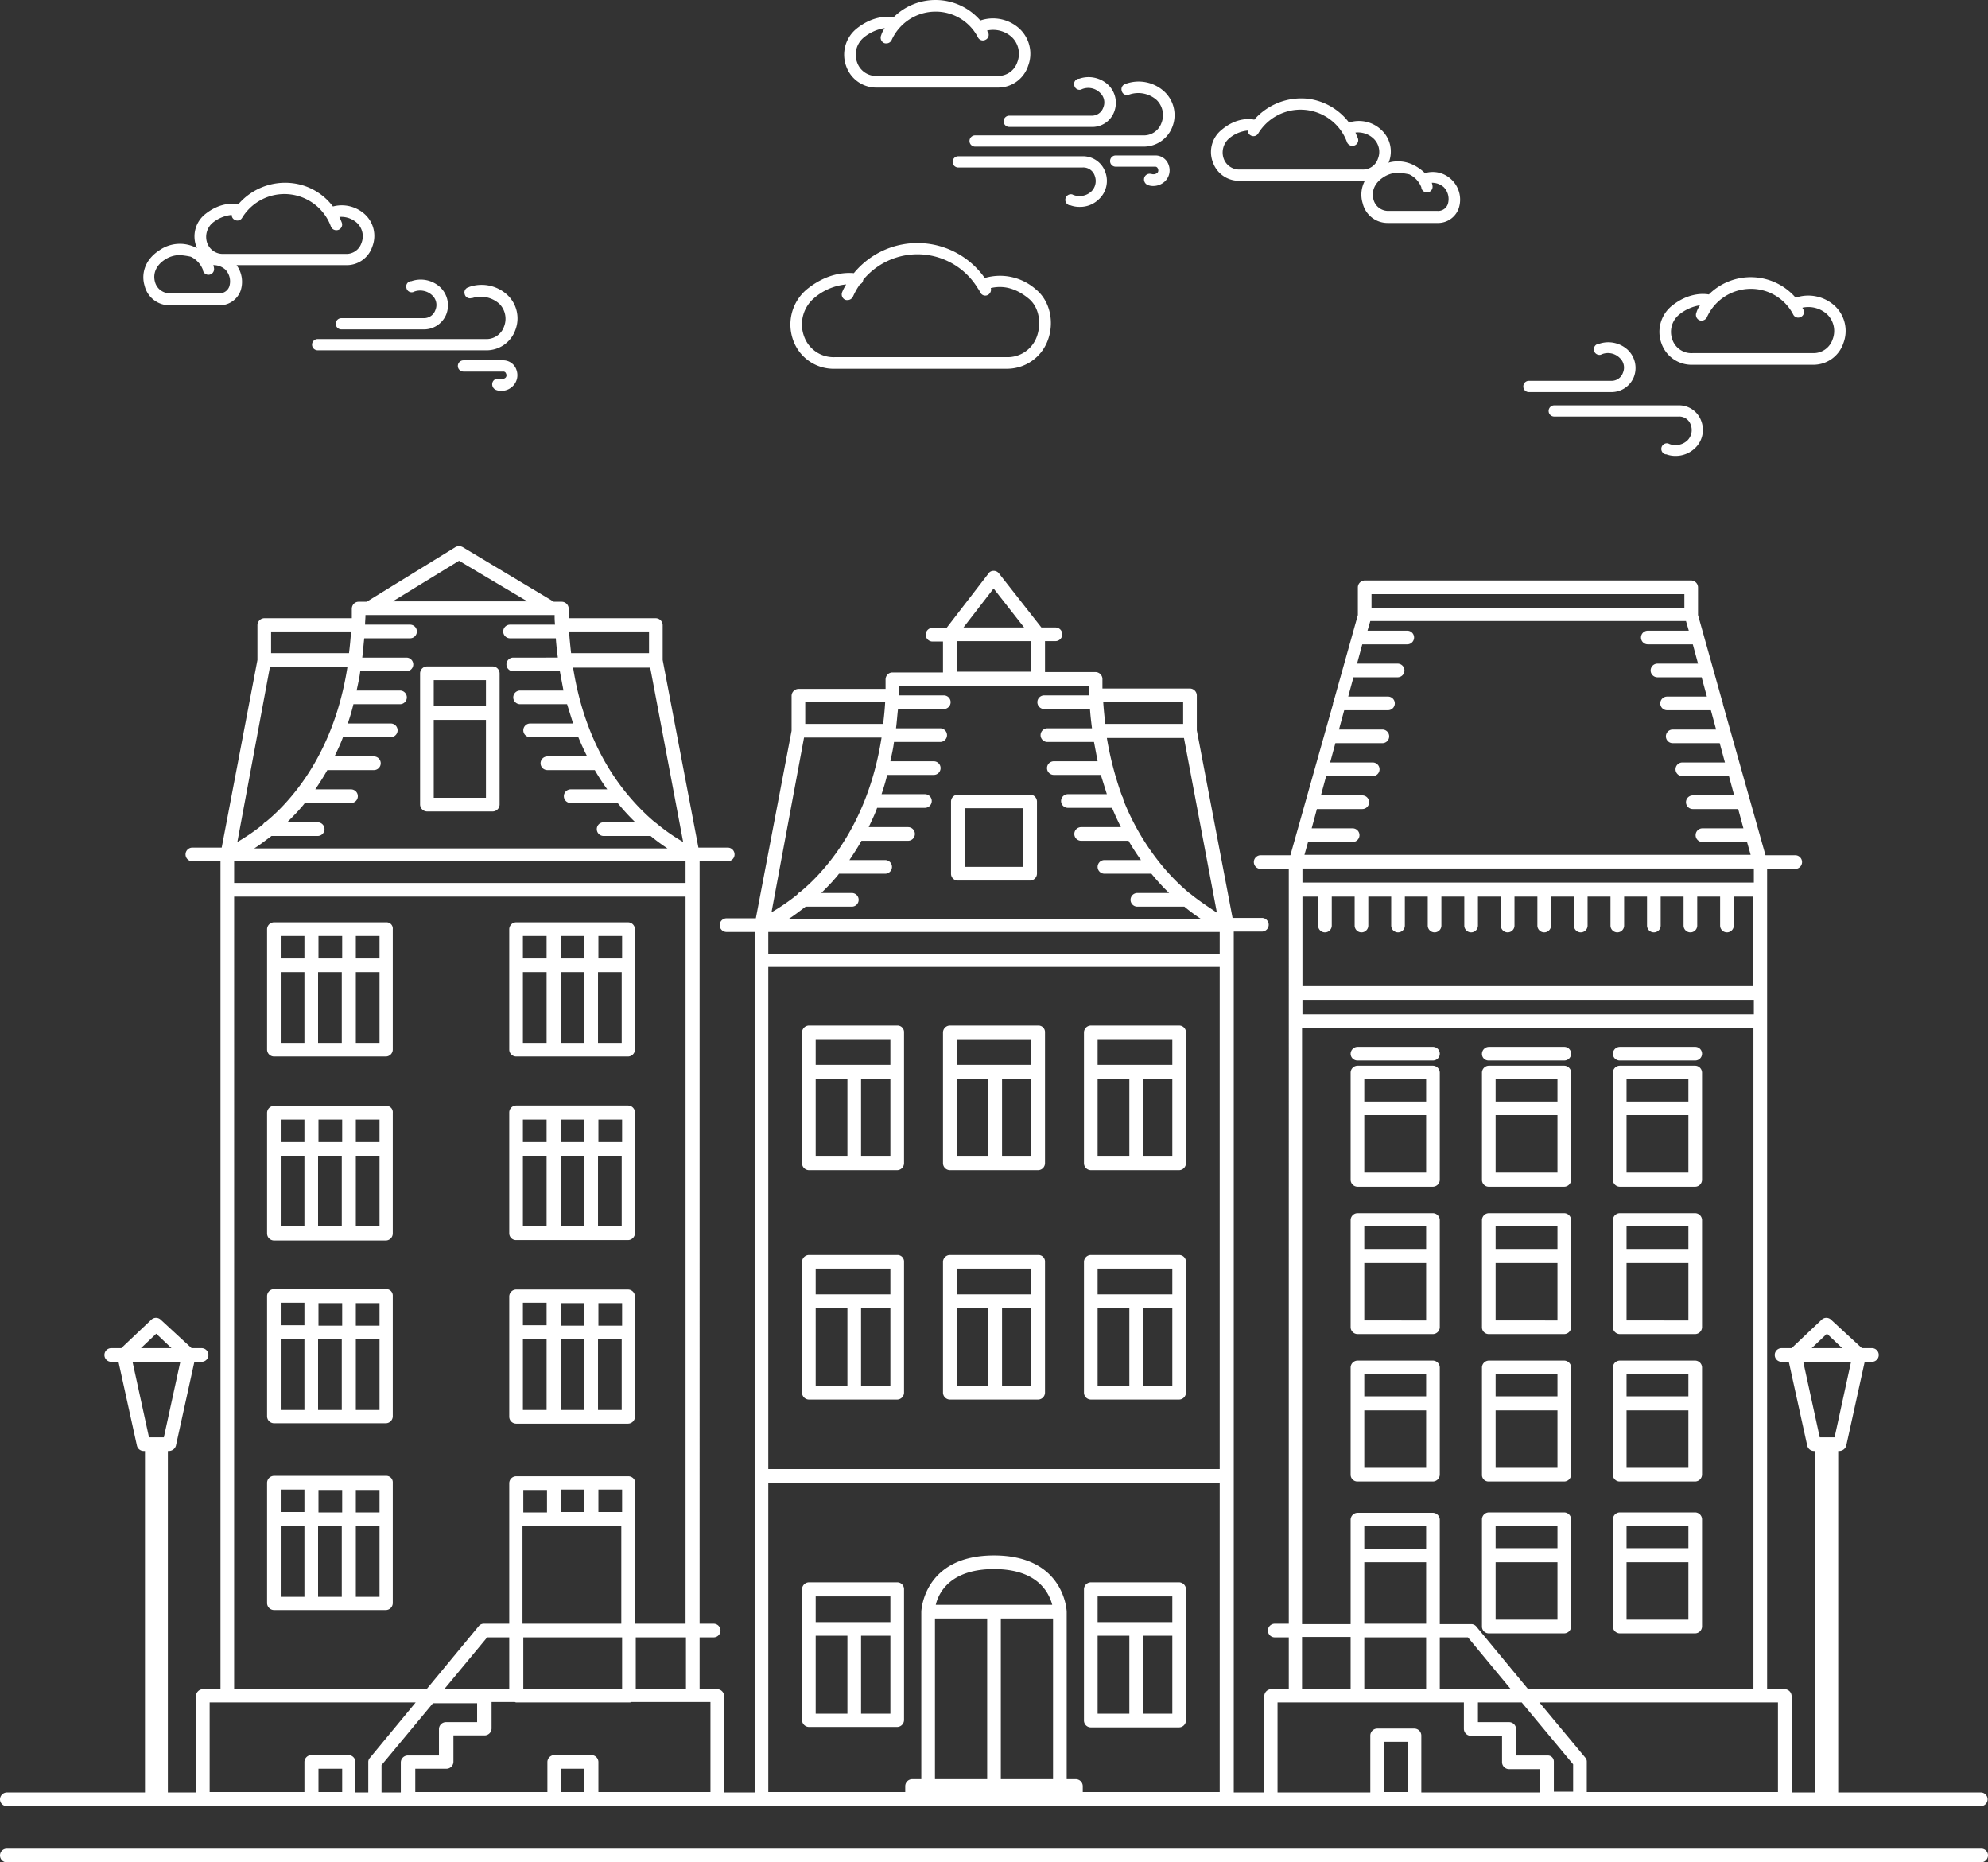 <svg xmlns="http://www.w3.org/2000/svg" width="495" height="463.6" viewBox="0 0 495 463.6"><rect x="0" y="0" width="495" height="463.6" fill="#333333" stroke="none"/><path d="M223.4,255.3h-22a1.75,1.75,0,0,0-1.7,1.7v32.6a1.75,1.75,0,0,0,1.7,1.7h22a1.75,1.75,0,0,0,1.7-1.7V266.8h0V257A1.63,1.63,0,0,0,223.4,255.3Zm-20.3,3.4h18.6v6.4H203.1Zm0,9.8H211v19.4h-7.9Zm18.6,19.4h-7.3V268.5h7.3Zm36.8-32.6h-22a1.75,1.75,0,0,0-1.7,1.7v32.6a1.75,1.75,0,0,0,1.7,1.7h22a1.75,1.75,0,0,0,1.7-1.7V266.8h0V257A1.63,1.63,0,0,0,258.5,255.3Zm-20.3,3.4h18.6v6.4H238.2v-6.4Zm0,9.8h7.9v19.4h-7.9Zm18.6,19.4h-7.3V268.5h7.3Zm1.7,24.5h-22a1.75,1.75,0,0,0-1.7,1.7v32.6a1.75,1.75,0,0,0,1.7,1.7h22a1.75,1.75,0,0,0,1.7-1.7V323.9h0v-9.8A1.63,1.63,0,0,0,258.5,312.4Zm-20.3,3.4h18.6v6.4H238.2v-6.4Zm0,9.8h7.9V345h-7.9ZM256.8,345h-7.3V325.6h7.3Zm36.8-89.7h-22a1.75,1.75,0,0,0-1.7,1.7v32.6a1.75,1.75,0,0,0,1.7,1.7h22a1.75,1.75,0,0,0,1.7-1.7V266.8h0V257A1.69,1.69,0,0,0,293.6,255.3Zm-20.3,3.4h18.6v6.4H273.3Zm0,9.8h7.9v19.4h-7.9Zm11.3,19.4V268.5h7.3v19.4Zm-61.2,24.5h-22a1.75,1.75,0,0,0-1.7,1.7v32.6a1.75,1.75,0,0,0,1.7,1.7h22a1.75,1.75,0,0,0,1.7-1.7V323.9h0v-9.8A1.63,1.63,0,0,0,223.4,312.4Zm-20.3,3.4h18.6v6.4H203.1Zm0,9.8H211V345h-7.9ZM214.4,345V325.6h7.3V345Zm79.2-32.6h-22a1.75,1.75,0,0,0-1.7,1.7v32.6a1.75,1.75,0,0,0,1.7,1.7h22a1.75,1.75,0,0,0,1.7-1.7V323.9h0v-9.8A1.69,1.69,0,0,0,293.6,312.4Zm-20.3,3.4h18.6v6.4H273.3Zm0,9.8h7.9V345h-7.9ZM284.6,345V325.6h7.3V345Zm-61.2,48.9h-22a1.75,1.75,0,0,0-1.7,1.7v32.6a1.75,1.75,0,0,0,1.7,1.7h22a1.75,1.75,0,0,0,1.7-1.7V405.4h0v-9.8A1.69,1.69,0,0,0,223.4,393.9Zm-20.3,3.5h18.6v6.4H203.1Zm0,9.8H211v19.4h-7.9Zm11.3,19.4V407.2h7.3v19.4Zm57.2,3.4h22a1.75,1.75,0,0,0,1.7-1.7V405.5h0v-9.9a1.75,1.75,0,0,0-1.7-1.7h-22a1.75,1.75,0,0,0-1.7,1.7v32.6A1.71,1.71,0,0,0,271.6,430Zm1.7-22.8h7.9v19.4h-7.9Zm11.3,19.4V407.2h7.3v19.4Zm-11.3-29.2h18.6v6.4H273.3ZM238.5,219.2h18a1.75,1.75,0,0,0,1.7-1.7v-18a1.75,1.75,0,0,0-1.7-1.7h-18a1.75,1.75,0,0,0-1.7,1.7v18A1.69,1.69,0,0,0,238.5,219.2Zm1.7-18h14.6v14.6H240.2V201.2Zm-133.9.8h16.4a1.75,1.75,0,0,0,1.7-1.7V167.6a1.75,1.75,0,0,0-1.7-1.7H106.3a1.75,1.75,0,0,0-1.7,1.7v32.6A1.77,1.77,0,0,0,106.3,202Zm1.7-3.4V179.2h13v19.4Zm0-29.3h13v6.4H108ZM96.2,229.6h-28a1.75,1.75,0,0,0-1.7,1.7v30a1.75,1.75,0,0,0,1.7,1.7H96.1a1.75,1.75,0,0,0,1.7-1.7v-30A1.55,1.55,0,0,0,96.2,229.6Zm-1.7,9H88.6V233h5.9Zm-9.3,0H79.3V233h5.9ZM69.9,233h5.9v5.6H69.9Zm0,9h5.9v17.6H69.9Zm9.3,0h5.9v17.6H79.2Zm9.4,17.6V242h5.9v17.6Zm39.9,3.4h27.9a1.75,1.75,0,0,0,1.7-1.7v-30a1.75,1.75,0,0,0-1.7-1.7H128.5a1.75,1.75,0,0,0-1.7,1.7v30A1.75,1.75,0,0,0,128.5,263Zm1.7-21h5.9v17.6h-5.9Zm9.4,0h5.9v17.6h-5.9Zm9.3,17.6V242h5.9v17.6Zm6-21H149V233h5.9Zm-9.4,0h-5.9V233h5.9ZM130.2,233h5.9v5.6h-5.9Zm-34,42.3h-28a1.75,1.75,0,0,0-1.7,1.7v30.1a1.75,1.75,0,0,0,1.7,1.7H96.1a1.75,1.75,0,0,0,1.7-1.7V277A1.55,1.55,0,0,0,96.2,275.3Zm-1.7,9H88.6v-5.6h5.9Zm-9.3,0H79.3v-5.6h5.9Zm-15.3-5.6h5.9v5.6H69.9Zm0,9h5.9v17.6H69.9Zm9.3,0h5.9v17.6H79.2Zm9.4,17.6V287.7h5.9v17.6Zm39.9,3.4h27.9a1.75,1.75,0,0,0,1.7-1.7V276.9a1.75,1.75,0,0,0-1.7-1.7H128.5a1.75,1.75,0,0,0-1.7,1.7V307A1.69,1.69,0,0,0,128.5,308.7Zm1.7-21h5.9v17.6h-5.9Zm9.4,0h5.9v17.6h-5.9Zm9.3,17.6V287.7h5.9v17.6Zm6-21H149v-5.6h5.9Zm-9.4,0h-5.9v-5.6h5.9Zm-15.3-5.6h5.9v5.6h-5.9Zm-34,42.2h-28a1.75,1.75,0,0,0-1.7,1.7v30a1.75,1.75,0,0,0,1.7,1.7H96.1a1.75,1.75,0,0,0,1.7-1.7v-30A1.6,1.6,0,0,0,96.2,320.9ZM94.5,330H88.6v-5.6h5.9Zm-9.3,0H79.3v-5.6h5.9Zm-15.3-5.7h5.9v5.6H69.9Zm0,9.1h5.9V351H69.9Zm9.3,0h5.9V351H79.2ZM88.6,351V333.4h5.9V351Zm7.6,16.4h-28a1.75,1.75,0,0,0-1.7,1.7v30a1.75,1.75,0,0,0,1.7,1.7H96.1a1.75,1.75,0,0,0,1.7-1.7v-30A1.6,1.6,0,0,0,96.2,367.4Zm-1.7,9.1H88.6v-5.6h5.9Zm-9.3,0H79.3v-5.6h5.9Zm-15.3-5.7h5.9v5.6H69.9Zm0,9.1h5.9v17.6H69.9Zm9.3,0h5.9v17.6H79.2Zm9.4,17.6V379.9h5.9v17.6Zm39.9-43.1h27.9a1.75,1.75,0,0,0,1.7-1.7v-30a1.75,1.75,0,0,0-1.7-1.7H128.5a1.75,1.75,0,0,0-1.7,1.7v30A1.75,1.75,0,0,0,128.5,354.4Zm1.7-21h5.9V351h-5.9Zm9.4,0h5.9V351h-5.9Zm9.3,17.6V333.4h5.9V351Zm6-21H149v-5.6h5.9Zm-9.4,0h-5.9v-5.6h5.9Zm-15.3-5.7h5.9v5.6h-5.9ZM338,295.4h18.8a1.75,1.75,0,0,0,1.7-1.7V267a1.75,1.75,0,0,0-1.7-1.7H338a1.75,1.75,0,0,0-1.7,1.7v26.7A1.75,1.75,0,0,0,338,295.4Zm1.7-3.4V277.6h15.4v14.3H339.7Zm0-23.4h15.4v5.6H339.7Zm-3.4-6.3a1.75,1.75,0,0,1,1.7-1.7h18.8a1.7,1.7,0,0,1,0,3.4H338A1.69,1.69,0,0,1,336.3,262.3Zm1.7,69.8h18.8a1.75,1.75,0,0,0,1.7-1.7V303.7a1.75,1.75,0,0,0-1.7-1.7H338a1.75,1.75,0,0,0-1.7,1.7v26.7A1.75,1.75,0,0,0,338,332.1Zm1.7-3.4V314.4h15.4v14.3Zm0-23.4h15.4v5.6H339.7ZM338,368.8h18.8a1.75,1.75,0,0,0,1.7-1.7V340.4a1.75,1.75,0,0,0-1.7-1.7H338a1.75,1.75,0,0,0-1.7,1.7v26.7A1.69,1.69,0,0,0,338,368.8Zm1.7-3.4V351.1h15.4v14.3Zm0-23.4h15.4v5.6H339.7Zm31-46.6h18.8a1.75,1.75,0,0,0,1.7-1.7V267a1.75,1.75,0,0,0-1.7-1.7H370.7A1.75,1.75,0,0,0,369,267v26.7A1.69,1.69,0,0,0,370.7,295.4Zm1.7-3.4V277.6h15.4v14.3H372.4Zm0-23.4h15.4v5.6H372.4Zm-3.4-6.3a1.75,1.75,0,0,1,1.7-1.7h18.8a1.7,1.7,0,1,1,0,3.4H370.7A1.63,1.63,0,0,1,369,262.3Zm1.7,69.8h18.8a1.75,1.75,0,0,0,1.7-1.7V303.7a1.75,1.75,0,0,0-1.7-1.7H370.7a1.75,1.75,0,0,0-1.7,1.7v26.7A1.69,1.69,0,0,0,370.7,332.1Zm1.7-3.4V314.4h15.4v14.3Zm0-23.4h15.4v5.6H372.4Zm-1.7,63.5h18.8a1.75,1.75,0,0,0,1.7-1.7V340.4a1.75,1.75,0,0,0-1.7-1.7H370.7a1.75,1.75,0,0,0-1.7,1.7v26.7A1.63,1.63,0,0,0,370.7,368.8Zm1.7-3.4V351.1h15.4v14.3Zm0-23.4h15.4v5.6H372.4Zm30.9-46.6h18.8a1.75,1.75,0,0,0,1.7-1.7V267a1.75,1.75,0,0,0-1.7-1.7H403.3a1.75,1.75,0,0,0-1.7,1.7v26.7A1.75,1.75,0,0,0,403.3,295.4ZM405,292V277.6h15.4v14.3H405Zm0-23.4h15.4v5.6H405Zm-3.4-6.3a1.75,1.75,0,0,1,1.7-1.7h18.8a1.7,1.7,0,1,1,0,3.4H403.3A1.69,1.69,0,0,1,401.6,262.3Zm1.7,69.8h18.8a1.75,1.75,0,0,0,1.7-1.7V303.7a1.75,1.75,0,0,0-1.7-1.7H403.3a1.75,1.75,0,0,0-1.7,1.7v26.7A1.75,1.75,0,0,0,403.3,332.1Zm1.7-3.4V314.4h15.4v14.3Zm0-23.4h15.4v5.6H405Zm-1.7,63.5h18.8a1.75,1.75,0,0,0,1.7-1.7V340.4a1.75,1.75,0,0,0-1.7-1.7H403.3a1.75,1.75,0,0,0-1.7,1.7v26.7A1.69,1.69,0,0,0,403.3,368.8Zm1.7-3.4V351.1h15.4v14.3Zm0-23.4h15.4v5.6H405Zm-34.3,64.6h18.8a1.75,1.75,0,0,0,1.7-1.7V378.2a1.75,1.75,0,0,0-1.7-1.7H370.7a1.75,1.75,0,0,0-1.7,1.7v26.7A1.69,1.69,0,0,0,370.7,406.6Zm1.7-3.4V388.9h15.4v14.3Zm0-23.4h15.4v5.6H372.4Zm30.9,26.8h18.8a1.75,1.75,0,0,0,1.7-1.7V378.2a1.75,1.75,0,0,0-1.7-1.7H403.3a1.75,1.75,0,0,0-1.7,1.7v26.7A1.75,1.75,0,0,0,403.3,406.6Zm1.7-3.4V388.9h15.4v14.3Zm0-23.4h15.4v5.6H405ZM1.7,449.6H493.2a1.7,1.7,0,1,0,0-3.4H457.7v-85h.3a1.83,1.83,0,0,0,1.7-1.3l4.6-20.9h1.8a1.7,1.7,0,1,0,0-3.4h-2.5l-7.7-7.1a1.69,1.69,0,0,0-2.3,0l-7.5,7.1h-2.5a1.7,1.7,0,0,0,0,3.4h1.8l4.6,20.9a1.71,1.71,0,0,0,1.7,1.3h.3v85h-5.9v-24a1.75,1.75,0,0,0-1.7-1.7H440V216.3h7a1.7,1.7,0,1,0,0-3.4h-7.4L429,175.3a2.35,2.35,0,0,0-.2-.8l-6-21.4v-6.9a1.75,1.75,0,0,0-1.7-1.7H339.8a1.75,1.75,0,0,0-1.7,1.7v6.9l-6,21.4a1.88,1.88,0,0,0-.2.8l-10.6,37.6h-7.4a1.7,1.7,0,1,0,0,3.4h7v5.2h0V404.2h-3.5a1.7,1.7,0,1,0,0,3.4h3.5v12.9h-4.4a1.75,1.75,0,0,0-1.7,1.7v24h-7.6V231.9h7a1.7,1.7,0,0,0,0-3.4h-7.3L298,181.8v-8.7a1.75,1.75,0,0,0-1.7-1.7H274.5V169a1.75,1.75,0,0,0-1.7-1.7H260.2v-7.7h2.6a1.7,1.7,0,0,0,0-3.4h-3.5l-10.6-13.5a1.61,1.61,0,0,0-1.3-.6h0a1.46,1.46,0,0,0-1.3.7l-10.4,13.5h-3.5a1.7,1.7,0,0,0,0,3.4h2.6v7.7H222.2a1.66,1.66,0,0,0-1.2.5,1.85,1.85,0,0,0-.5,1.2v2.4H198.8a1.75,1.75,0,0,0-1.7,1.7v8.7l-8.9,46.7h-7.3a1.7,1.7,0,0,0,0,3.4h7V446.2h-7.6v-24a1.75,1.75,0,0,0-1.7-1.7h-4.4V407.6h3.5a1.7,1.7,0,1,0,0-3.4h-3.5V214.4h7a1.7,1.7,0,1,0,0-3.4h-7.3L165,164.3v-8.7a1.75,1.75,0,0,0-1.7-1.7H141.6v-2.4a1.75,1.75,0,0,0-1.7-1.7h-2l-22.7-13.6a1.91,1.91,0,0,0-1.8,0L91.3,149.8h-2a1.66,1.66,0,0,0-1.2.5,1.85,1.85,0,0,0-.5,1.2v2.4H65.8a1.75,1.75,0,0,0-1.7,1.7v8.7L55.2,211H47.9a1.7,1.7,0,1,0,0,3.4h7V420.5H50.5a1.75,1.75,0,0,0-1.7,1.7v24h-7v-85h.3a1.83,1.83,0,0,0,1.7-1.3L48.4,339h1.8a1.7,1.7,0,1,0,0-3.4H47.7L40,328.5a1.69,1.69,0,0,0-2.3,0l-7.5,7.1H27.7a1.7,1.7,0,0,0,0,3.4h1.8l4.6,20.9a1.71,1.71,0,0,0,1.7,1.3h.3v85H1.7A1.75,1.75,0,0,0,0,447.9,1.69,1.69,0,0,0,1.7,449.6ZM454.9,332l3.8,3.6h-7.6Zm-5.9,7h11.9l-4.1,18.8h-3.7ZM238.2,159.6h18.6v7.6H238.2v-7.6Zm9.2-13.1,7.6,9.7H239.9ZM38.9,332l3.8,3.6H35.1ZM33,339H44.9l-4.1,18.8H37.1ZM85.2,446.1H79.3v-5.8h5.9Zm45-66.2h24.5v24.3H130.1V379.9Zm15.3-9.1v5.6h-5.9v-5.6Zm9.4,0v5.6H149v-5.6Zm-18.7,5.7h-5.9v-5.6h5.9Zm18.7,31.1v12.9H130.3V407.6Zm-28.1,12.8H110.7l10.6-12.8h5.5Zm-8,3.4v4.9H111a1.75,1.75,0,0,0-1.7,1.7V437h-7.8a1.75,1.75,0,0,0-1.7,1.7v7.5H95v-6.8L107.8,424h11Zm26.7,22.3h-5.9v-5.8h5.9Zm54.7-262.5h19.3c-2.5,16-9,26.5-14.6,32.9a47.78,47.78,0,0,1-5.6,5.5,1.78,1.78,0,0,0-.8.7,49.9,49.9,0,0,1-6.4,4.4Zm96.2,38.9c-.1-.1-.2-.2-.3-.2a53.12,53.12,0,0,1-5.9-5.8,60.79,60.79,0,0,1-10.5-17.4,1.61,1.61,0,0,0-.3-.9,81.84,81.84,0,0,1-3.8-14.5h19.2l8.2,43.5C301.4,226.1,299,224.6,296.4,222.5ZM191.3,232H303.7v5.4H191.3Zm0,8.7H303.7v125H191.3Zm0,128.4H303.7v77H269.6v-1.5a1.75,1.75,0,0,0-1.7-1.7h-2.3V401.2h0c0-.1-.5-14-18.1-14s-18.1,13.9-18.1,14h0v41.7h-2.3a1.75,1.75,0,0,0-1.7,1.7v1.5H191.3v-77Zm57.9,73.8v-40h13v40Zm-1.7-43.4H233c.7-3,3.6-8.9,14.5-8.9s13.7,5.9,14.5,8.9Zm-14.7,3.4h13v40h-13Zm117.7,43.2h-5.9V433.6h5.9Zm34.8-9.1h-7.8v-6.6a1.75,1.75,0,0,0-1.7-1.7H368v-4.9h10.9l12.8,15.4V446h-4.8v-7.5A1.5,1.5,0,0,0,385.3,437Zm-45.6-16.6V407.6h15.4v12.8Zm0-31.5h15.4v15.3H339.7Zm15.4-3.4H339.7v-5.6h15.4Zm3.4,22.1h7l10.6,12.8H358.5Zm84.3,38.5H395.1v-7.5a1.5,1.5,0,0,0-.4-1.1l-11.4-13.7h59.4v22.3ZM325.7,209.6h11.1a1.7,1.7,0,0,0,0-3.4H326.6l1.3-4.8h11.3a1.7,1.7,0,1,0,0-3.4H328.9l1.3-4.8h11.6a1.7,1.7,0,0,0,0-3.4H331.2l1.3-4.8h11.7a1.7,1.7,0,0,0,0-3.4H333.4l1.3-4.8h10.9a1.7,1.7,0,1,0,0-3.4h-9.9l1.3-4.8h11a1.7,1.7,0,0,0,0-3.4H337.9l1.3-4.8h11.2a1.7,1.7,0,0,0,0-3.4h-9.9l.7-2.4h78.6l.7,2.4H410.3a1.7,1.7,0,1,0,0,3.4h11.2l1.3,4.8H412.7a1.7,1.7,0,0,0,0,3.4h11l1.3,4.8h-9.9a1.7,1.7,0,0,0,0,3.4H426l1.3,4.8H416.5a1.7,1.7,0,0,0,0,3.4h11.7l1.3,4.8H418.9a1.7,1.7,0,0,0,0,3.4h11.6l1.3,4.8H421.5a1.7,1.7,0,1,0,0,3.4h11.3l1.3,4.8H423.9a1.7,1.7,0,0,0,0,3.4H435l.9,3.2H324.8Zm111,6.6v3.5H324.3v-3.5Zm-112.4,7h3.9v7.2a1.7,1.7,0,0,0,3.4,0v-7.2h5.7v7.2a1.7,1.7,0,0,0,3.4,0v-7.2h5.7v7.2a1.7,1.7,0,1,0,3.4,0v-7.2h5.7v7.2a1.7,1.7,0,1,0,3.4,0v-7.2h5.7v7.2a1.7,1.7,0,1,0,3.4,0v-7.2h5.7v7.2a1.7,1.7,0,0,0,3.4,0v-7.2h5.7v7.2a1.7,1.7,0,0,0,3.4,0v-7.2h5.7v7.2a1.7,1.7,0,1,0,3.4,0v-7.2H401v7.2a1.7,1.7,0,1,0,3.4,0v-7.2h5.7v7.2a1.7,1.7,0,1,0,3.4,0v-7.2h5.7v7.2a1.7,1.7,0,0,0,3.4,0v-7.2h5.7v7.2a1.7,1.7,0,0,0,3.4,0v-7.2h4.8v22.3H324.3Zm0,25.7H436.7v3.6H324.3Zm17.2-101h77.9v3.5H341.5Zm-17.3,108H436.6V420.5H380.5l-12.9-15.6a1.61,1.61,0,0,0-1.3-.6h-7.8v-26a1.75,1.75,0,0,0-1.7-1.7H338a1.75,1.75,0,0,0-1.7,1.7v26H324.2Zm0,151.6h12.1v12.9H324.2Zm-6.1,16.3h46.4v6.6a1.75,1.75,0,0,0,1.7,1.7H374v6.6a1.75,1.75,0,0,0,1.7,1.7h7.8v5.8H353.9V432a1.75,1.75,0,0,0-1.7-1.7h-9.3a1.75,1.75,0,0,0-1.7,1.7v14.2H318.1V423.8Zm-23.5-249v5.4H275.2c-.2-1.9-.4-3.7-.5-5.4Zm-23.5-4.1a19.27,19.27,0,0,0,.1,2.4H260a1.7,1.7,0,1,0,0,3.4h11.4c.1,1.6.3,3.2.5,4.8H260.8a1.7,1.7,0,0,0,0,3.4h11.6l.9,4.8H262.4a1.7,1.7,0,1,0,0,3.4h11.7l1.5,4.8h-9.7a1.7,1.7,0,1,0,0,3.4h11c.7,1.7,1.4,3.2,2.2,4.8h-9.9a1.7,1.7,0,1,0,0,3.4H281a56.56,56.56,0,0,0,3.1,4.8H275a1.7,1.7,0,1,0,0,3.4h11.7a52.28,52.28,0,0,0,4.4,4.8h-7.9a1.7,1.7,0,0,0,0,3.4h11.7a44.62,44.62,0,0,0,4.2,3.1H196.3c1.3-.8,2.7-1.9,4.3-3.1h11.5a1.7,1.7,0,1,0,0-3.4h-7.6c.9-.9,1.9-1.9,2.9-3,.5-.6,1-1.1,1.5-1.8h11.5a1.7,1.7,0,0,0,0-3.4h-8.9c1-1.5,2-3,3-4.8h11.6a1.7,1.7,0,1,0,0-3.4h-9.8c.7-1.5,1.5-3.1,2.1-4.8h11.9a1.7,1.7,0,0,0,0-3.4H219.5c.5-1.5,1-3.1,1.4-4.8h11.6a1.7,1.7,0,0,0,0-3.4H221.7c.3-1.5.7-3.1.9-4.8h11.5a1.7,1.7,0,1,0,0-3.4h-11c.2-1.5.3-3.1.5-4.8H235a1.7,1.7,0,0,0,0-3.4H223.8c0-.8.1-1.6.1-2.4Zm-70.6,4.1h19.9c-.1,1.9-.3,3.7-.5,5.4H200.5ZM176.9,446.1H149v-7.5a1.75,1.75,0,0,0-1.7-1.7H138a1.75,1.75,0,0,0-1.7,1.7v7.5H103.4v-5.8h7.8a1.75,1.75,0,0,0,1.7-1.7V432h7.8a1.75,1.75,0,0,0,1.7-1.7v-6.6h5.8a.9.9,0,0,0,.5.1h28a.9.9,0,0,0,.5-.1h19.7Zm-6.1-25.7H158.3V407.6h12.5ZM67.2,166.1H86.5c-2.5,16-9,26.5-14.6,32.9a47.78,47.78,0,0,1-5.6,5.5,1.78,1.78,0,0,0-.8.7,49.9,49.9,0,0,1-6.4,4.4Zm102.9,43.5a47.87,47.87,0,0,1-6.6-4.6c-.1-.1-.2-.2-.3-.2a53.12,53.12,0,0,1-5.9-5.8c-8.8-10-12.9-22-14.6-32.8h19.2Zm-32-56.5a19.27,19.27,0,0,0,.1,2.4H127a1.7,1.7,0,1,0,0,3.4h11.4c.1,1.6.3,3.2.5,4.8H127.8a1.7,1.7,0,0,0,0,3.4h11.6l.9,4.8H129.5a1.7,1.7,0,1,0,0,3.4h11.7l1.5,4.8H132a1.7,1.7,0,1,0,0,3.4h12c.7,1.7,1.4,3.2,2.2,4.8h-9.9a1.7,1.7,0,0,0,0,3.4h11.8a56.56,56.56,0,0,0,3.1,4.8h-9.1a1.7,1.7,0,1,0,0,3.4h11.7a52.28,52.28,0,0,0,4.4,4.8h-7.9a1.7,1.7,0,0,0,0,3.4H162a44.62,44.62,0,0,0,4.2,3.1H63.3c1.3-.8,2.7-1.9,4.3-3.1H79.1a1.7,1.7,0,0,0,0-3.4H71.5c.9-.9,1.9-1.9,2.9-3,.5-.6,1-1.1,1.5-1.8H87.4a1.7,1.7,0,0,0,0-3.4H78.5c1-1.5,2-3,3-4.8H93.1a1.7,1.7,0,1,0,0-3.4H83.3c.7-1.5,1.5-3.1,2.1-4.8H97.3a1.7,1.7,0,0,0,0-3.4H86.6c.5-1.5,1-3.1,1.4-4.8H99.6a1.7,1.7,0,1,0,0-3.4H88.8c.3-1.5.7-3.1.9-4.8h11.5a1.7,1.7,0,0,0,0-3.4h-11c.2-1.5.3-3.1.5-4.8h11.4a1.7,1.7,0,1,0,0-3.4H90.9c0-.8.1-1.6.1-2.4h47.1ZM58.3,214.4H170.7v5.4H58.3Zm103.3-57.2v5.4H142.2c-.2-1.9-.4-3.7-.5-5.4Zm-47.3-17.6,17,10.1H97.8ZM67.5,157.2H87.4c-.1,1.9-.3,3.7-.5,5.4H67.5Zm-9.2,66H170.7v181H158.2v-35a1.75,1.75,0,0,0-1.7-1.7h-28a1.75,1.75,0,0,0-1.7,1.7v35h-6.3a1.61,1.61,0,0,0-1.3.6l-12.9,15.6h-48ZM52.2,423.8h51.3L92.1,437.6a1.5,1.5,0,0,0-.4,1.1v7.5H88.5v-7.6a1.75,1.75,0,0,0-1.7-1.7H77.5a1.75,1.75,0,0,0-1.7,1.7v7.5H52.2ZM495,461.9a1.75,1.75,0,0,1-1.7,1.7H1.7a1.7,1.7,0,0,1,0-3.4H493.4A1.67,1.67,0,0,1,495,461.9ZM218.5,21.8h29.8a7.86,7.86,0,0,0,7.7-5.4,8.53,8.53,0,0,0-2.2-9.3,9.77,9.77,0,0,0-9.7-2,14.79,14.79,0,0,0-21.6-.8c-1.1-.2-5-.6-9.3,2.9a8.34,8.34,0,0,0-2.5,9.3A7.94,7.94,0,0,0,218.5,21.8ZM215,9.4A10.76,10.76,0,0,1,220.3,7a6.08,6.08,0,0,0-.9,1.8,1.47,1.47,0,0,0,.7,1.9,1.27,1.27,0,0,0,.6.1A1.44,1.44,0,0,0,222,10a12,12,0,0,1,10.9-7.1,11.83,11.83,0,0,1,10.6,6.4,1.37,1.37,0,0,0,1.9.6A1.35,1.35,0,0,0,246,8a.76.76,0,0,1-.2-.4A6.9,6.9,0,0,1,252,9.3a5.75,5.75,0,0,1,1.3,6.2,5,5,0,0,1-5,3.4H218.5a5,5,0,0,1-5.1-3.4A5.55,5.55,0,0,1,215,9.4ZM421.5,90.8h29.8a7.86,7.86,0,0,0,7.7-5.4,8.53,8.53,0,0,0-2.2-9.3,9.77,9.77,0,0,0-9.7-2,14.79,14.79,0,0,0-21.6-.8c-1.1-.2-5-.6-9.3,2.9a8.34,8.34,0,0,0-2.5,9.3A7.94,7.94,0,0,0,421.5,90.8ZM418,78.4a10.76,10.76,0,0,1,5.3-2.4,6.08,6.08,0,0,0-.9,1.8,1.47,1.47,0,0,0,.7,1.9,1.27,1.27,0,0,0,.6.1A1.44,1.44,0,0,0,425,79a12,12,0,0,1,10.9-7.1,11.83,11.83,0,0,1,10.6,6.4,1.37,1.37,0,0,0,1.9.6A1.35,1.35,0,0,0,449,77a.76.76,0,0,1-.2-.4,6.9,6.9,0,0,1,6.2,1.7,5.75,5.75,0,0,1,1.3,6.2,5,5,0,0,1-5,3.4H421.5a5,5,0,0,1-5.1-3.4A5.55,5.55,0,0,1,418,78.4ZM308.8,45h30.3a2,2,0,0,0,.8-.1,7.25,7.25,0,0,0-.6,5.7,6.38,6.38,0,0,0,6.2,4.9h12.4a5.45,5.45,0,0,0,5.3-3.6,6.87,6.87,0,0,0-1.9-7.3,6.69,6.69,0,0,0-6.5-1.5,11,11,0,0,0-2.8-2,8.63,8.63,0,0,0-6.3-.6c0-.1,0-.1.1-.1a7.31,7.31,0,0,0-1.9-8.1,8.11,8.11,0,0,0-8-1.8,15.28,15.28,0,0,0-10.1-5.9,15.57,15.57,0,0,0-13.5,5.2c-.8-.2-4.3-.7-8.1,2.5a7.09,7.09,0,0,0-2.2,8.1A6.86,6.86,0,0,0,308.8,45Zm42.1-1.6a6,6,0,0,1,3,3.2,1.4,1.4,0,1,0,2.8-.2,2.92,2.92,0,0,0-.2-.9,4.43,4.43,0,0,1,3,1.1,4.24,4.24,0,0,1,1,4.2,2.54,2.54,0,0,1-2.6,1.7H345.5a3.77,3.77,0,0,1-3.5-2.8c-.6-2.1.3-4.2,2.5-5.6a6.77,6.77,0,0,1,3.6-1.1A18.78,18.78,0,0,1,350.9,43.4ZM306,34.5a8.31,8.31,0,0,1,4.7-2,1.31,1.31,0,0,0,.7,1.2,1.36,1.36,0,0,0,1.9-.5,12.33,12.33,0,0,1,22.1,2.2,1.42,1.42,0,0,0,1.3.9,1.49,1.49,0,0,0,.6-.1,1.4,1.4,0,0,0,.8-1.8c-.2-.5-.4-.9-.6-1.4a5.65,5.65,0,0,1,4.5,1.5,4.54,4.54,0,0,1,1.1,5,3.94,3.94,0,0,1-4,2.7H308.8a4.11,4.11,0,0,1-4.1-2.7A4.61,4.61,0,0,1,306,34.5ZM267.5,21.3a1.33,1.33,0,0,1,1-1.7h.2a7.14,7.14,0,0,1,7.1,1.4,6.21,6.21,0,0,1,1.6,6.9,5.83,5.83,0,0,1-5.7,3.7H251.3a1.4,1.4,0,0,1,0-2.8h20.4a3,3,0,0,0,3-2,3.25,3.25,0,0,0-.8-3.7,4.15,4.15,0,0,0-4.5-.9l-.2.1A1.33,1.33,0,0,1,267.5,21.3Zm11.8,1.3a1.33,1.33,0,0,1,1-1.7l.2-.1a9.44,9.44,0,0,1,9.3,1.9,8,8,0,0,1,2.1,8.9,7.63,7.63,0,0,1-7.3,4.9H242.8a1.4,1.4,0,0,1,0-2.8h41.8a4.63,4.63,0,0,0,4.6-3.1,5.26,5.26,0,0,0-1.2-5.7,6.91,6.91,0,0,0-6.7-1.4l-.3.1A1.33,1.33,0,0,1,279.3,22.6ZM288.2,43a.87.87,0,0,0,.1-1,.67.67,0,0,0-.7-.5h-9.8a1.4,1.4,0,0,1,0-2.8h9.8a3.45,3.45,0,0,1,3.4,2.4,3.81,3.81,0,0,1-1,4.1,4.19,4.19,0,0,1-2.8,1.1,3.47,3.47,0,0,1-1.3-.2,1.51,1.51,0,0,1-1-1.8,1.4,1.4,0,0,1,1.7-1h.1A1.52,1.52,0,0,0,288.2,43Zm-16.4,4.6a3.64,3.64,0,0,0,.8-3.8,3,3,0,0,0-3.1-2.1H238.6a1.4,1.4,0,0,1,0-2.8h30.9a5.87,5.87,0,0,1,5.7,3.9,6.24,6.24,0,0,1-1.7,6.9,6.61,6.61,0,0,1-4.6,1.8,6.53,6.53,0,0,1-2.4-.4h-.2a1.39,1.39,0,1,1,.7-2.7l.2.1A4.32,4.32,0,0,0,271.8,47.6ZM379.3,96.2a1.37,1.37,0,0,1,1.4-1.4h20.4a3,3,0,0,0,3-2,3.25,3.25,0,0,0-.8-3.7,4.15,4.15,0,0,0-4.5-.9l-.2.1a1.39,1.39,0,1,1-.7-2.7h.2a7.14,7.14,0,0,1,7.1,1.4,6.21,6.21,0,0,1,1.6,6.9,6,6,0,0,1-5.7,3.7H380.7A1.37,1.37,0,0,1,379.3,96.2Zm-263.6-23a1.33,1.33,0,0,1,1-1.7l.2-.1a9.44,9.44,0,0,1,9.3,1.9,8,8,0,0,1,2.1,8.9,7.62,7.62,0,0,1-7.4,5H79.1a1.4,1.4,0,1,1,0-2.8h41.8a4.63,4.63,0,0,0,4.6-3.1,5.26,5.26,0,0,0-1.2-5.7,6.91,6.91,0,0,0-6.7-1.4h-.2A1.33,1.33,0,0,1,115.7,73.2ZM125.9,94a.87.87,0,0,0,.1-1,.67.67,0,0,0-.7-.5h-9.9a1.4,1.4,0,1,1,0-2.8h9.8a3.45,3.45,0,0,1,3.4,2.4,3.81,3.81,0,0,1-1,4.1,4,4,0,0,1-2.7,1.1,3.47,3.47,0,0,1-1.3-.2,1.51,1.51,0,0,1-1-1.8,1.4,1.4,0,0,1,1.7-1h.1A1.52,1.52,0,0,0,125.9,94Zm294.3,15.6a3.64,3.64,0,0,0,.8-3.8,3,3,0,0,0-3.1-2.1H387a1.4,1.4,0,1,1,0-2.8h30.9a5.87,5.87,0,0,1,5.7,3.9,6.24,6.24,0,0,1-1.7,6.9,6.94,6.94,0,0,1-4.6,1.8,6.53,6.53,0,0,1-2.4-.4h-.2a1.39,1.39,0,1,1,.7-2.7l.2.1A4.32,4.32,0,0,0,420.2,109.6Zm-319-37.9a1.33,1.33,0,0,1,1-1.7h.2a7.14,7.14,0,0,1,7.1,1.4,6.21,6.21,0,0,1,1.6,6.9,6,6,0,0,1-5.7,3.7H85a1.4,1.4,0,1,1,0-2.8h20.4a3,3,0,0,0,3-2,3.25,3.25,0,0,0-.8-3.7,4.36,4.36,0,0,0-4.5-.9l-.2.1A1.33,1.33,0,0,1,101.2,71.7ZM42.2,76H54.5a5.54,5.54,0,0,0,5.4-3.6,7,7,0,0,0-1-6.4H86.1a6.7,6.7,0,0,0,6.6-4.6,7.31,7.31,0,0,0-1.9-8.1,8.54,8.54,0,0,0-7.9-1.9,14.78,14.78,0,0,0-10.1-5.8,15.38,15.38,0,0,0-13.5,5.3c-.6-.2-4.2-.8-8.2,2.4a7.09,7.09,0,0,0-2.2,8.1.76.76,0,0,0,.2.4c-.1-.1-.3-.1-.4-.2a8.87,8.87,0,0,0-9,.7c-3.9,2.5-4.5,6.2-3.7,8.8A6.38,6.38,0,0,0,42.2,76ZM52.9,55.5a8.8,8.8,0,0,1,4.8-2,1.31,1.31,0,0,0,.7,1.2,1.36,1.36,0,0,0,1.9-.5,12.33,12.33,0,0,1,22.1,2.2,1.42,1.42,0,0,0,1.3.9,1.49,1.49,0,0,0,.6-.1,1.4,1.4,0,0,0,.8-1.8c-.2-.5-.4-1-.6-1.4a5.83,5.83,0,0,1,4.4,1.5,4.54,4.54,0,0,1,1.1,5,3.94,3.94,0,0,1-4,2.7H55.7a4.11,4.11,0,0,1-4.1-2.7A4.61,4.61,0,0,1,52.9,55.5ZM41.1,64.6a6.77,6.77,0,0,1,3.6-1.1,18.78,18.78,0,0,1,2.8.4,6,6,0,0,1,3,3.2,1.4,1.4,0,0,0,2.8-.2,2.92,2.92,0,0,0-.2-.9,4.43,4.43,0,0,1,3,1.1,4.24,4.24,0,0,1,1,4.2A2.54,2.54,0,0,1,54.5,73H42.1a3.77,3.77,0,0,1-3.5-2.8C38,68.1,38.9,66,41.1,64.6ZM208,91.8h42.5a10.83,10.83,0,0,0,10.4-7.1c1.7-4.6.5-9.8-2.9-12.6a13.5,13.5,0,0,0-12.8-2.9A20.49,20.49,0,0,0,212.6,68c-2.2-.2-6.8,0-11.8,4.1a11.42,11.42,0,0,0-3.3,12.6A10.69,10.69,0,0,0,208,91.8Zm-5.4-17.5a14.18,14.18,0,0,1,8.1-3.5,11.4,11.4,0,0,0-1,1.9,1.47,1.47,0,0,0,.7,1.9,1.27,1.27,0,0,0,.6.1,1.51,1.51,0,0,0,1.4-.9,17.79,17.79,0,0,1,1.7-3,1.42,1.42,0,0,0,.8-.9v-.2a17.55,17.55,0,0,1,28.4,1.8c.1.1.1.2.2.3a8.79,8.79,0,0,1,.6,1,1.35,1.35,0,0,0,1.9.6,1.48,1.48,0,0,0,.7-1.7c2.2-.5,5.5-.6,9.4,2.6,2.5,2,3.3,5.9,2.1,9.4a7.73,7.73,0,0,1-7.7,5.2H208a7.78,7.78,0,0,1-7.8-5.2A8.58,8.58,0,0,1,202.6,74.3Z" style="fill:#fff"/></svg>